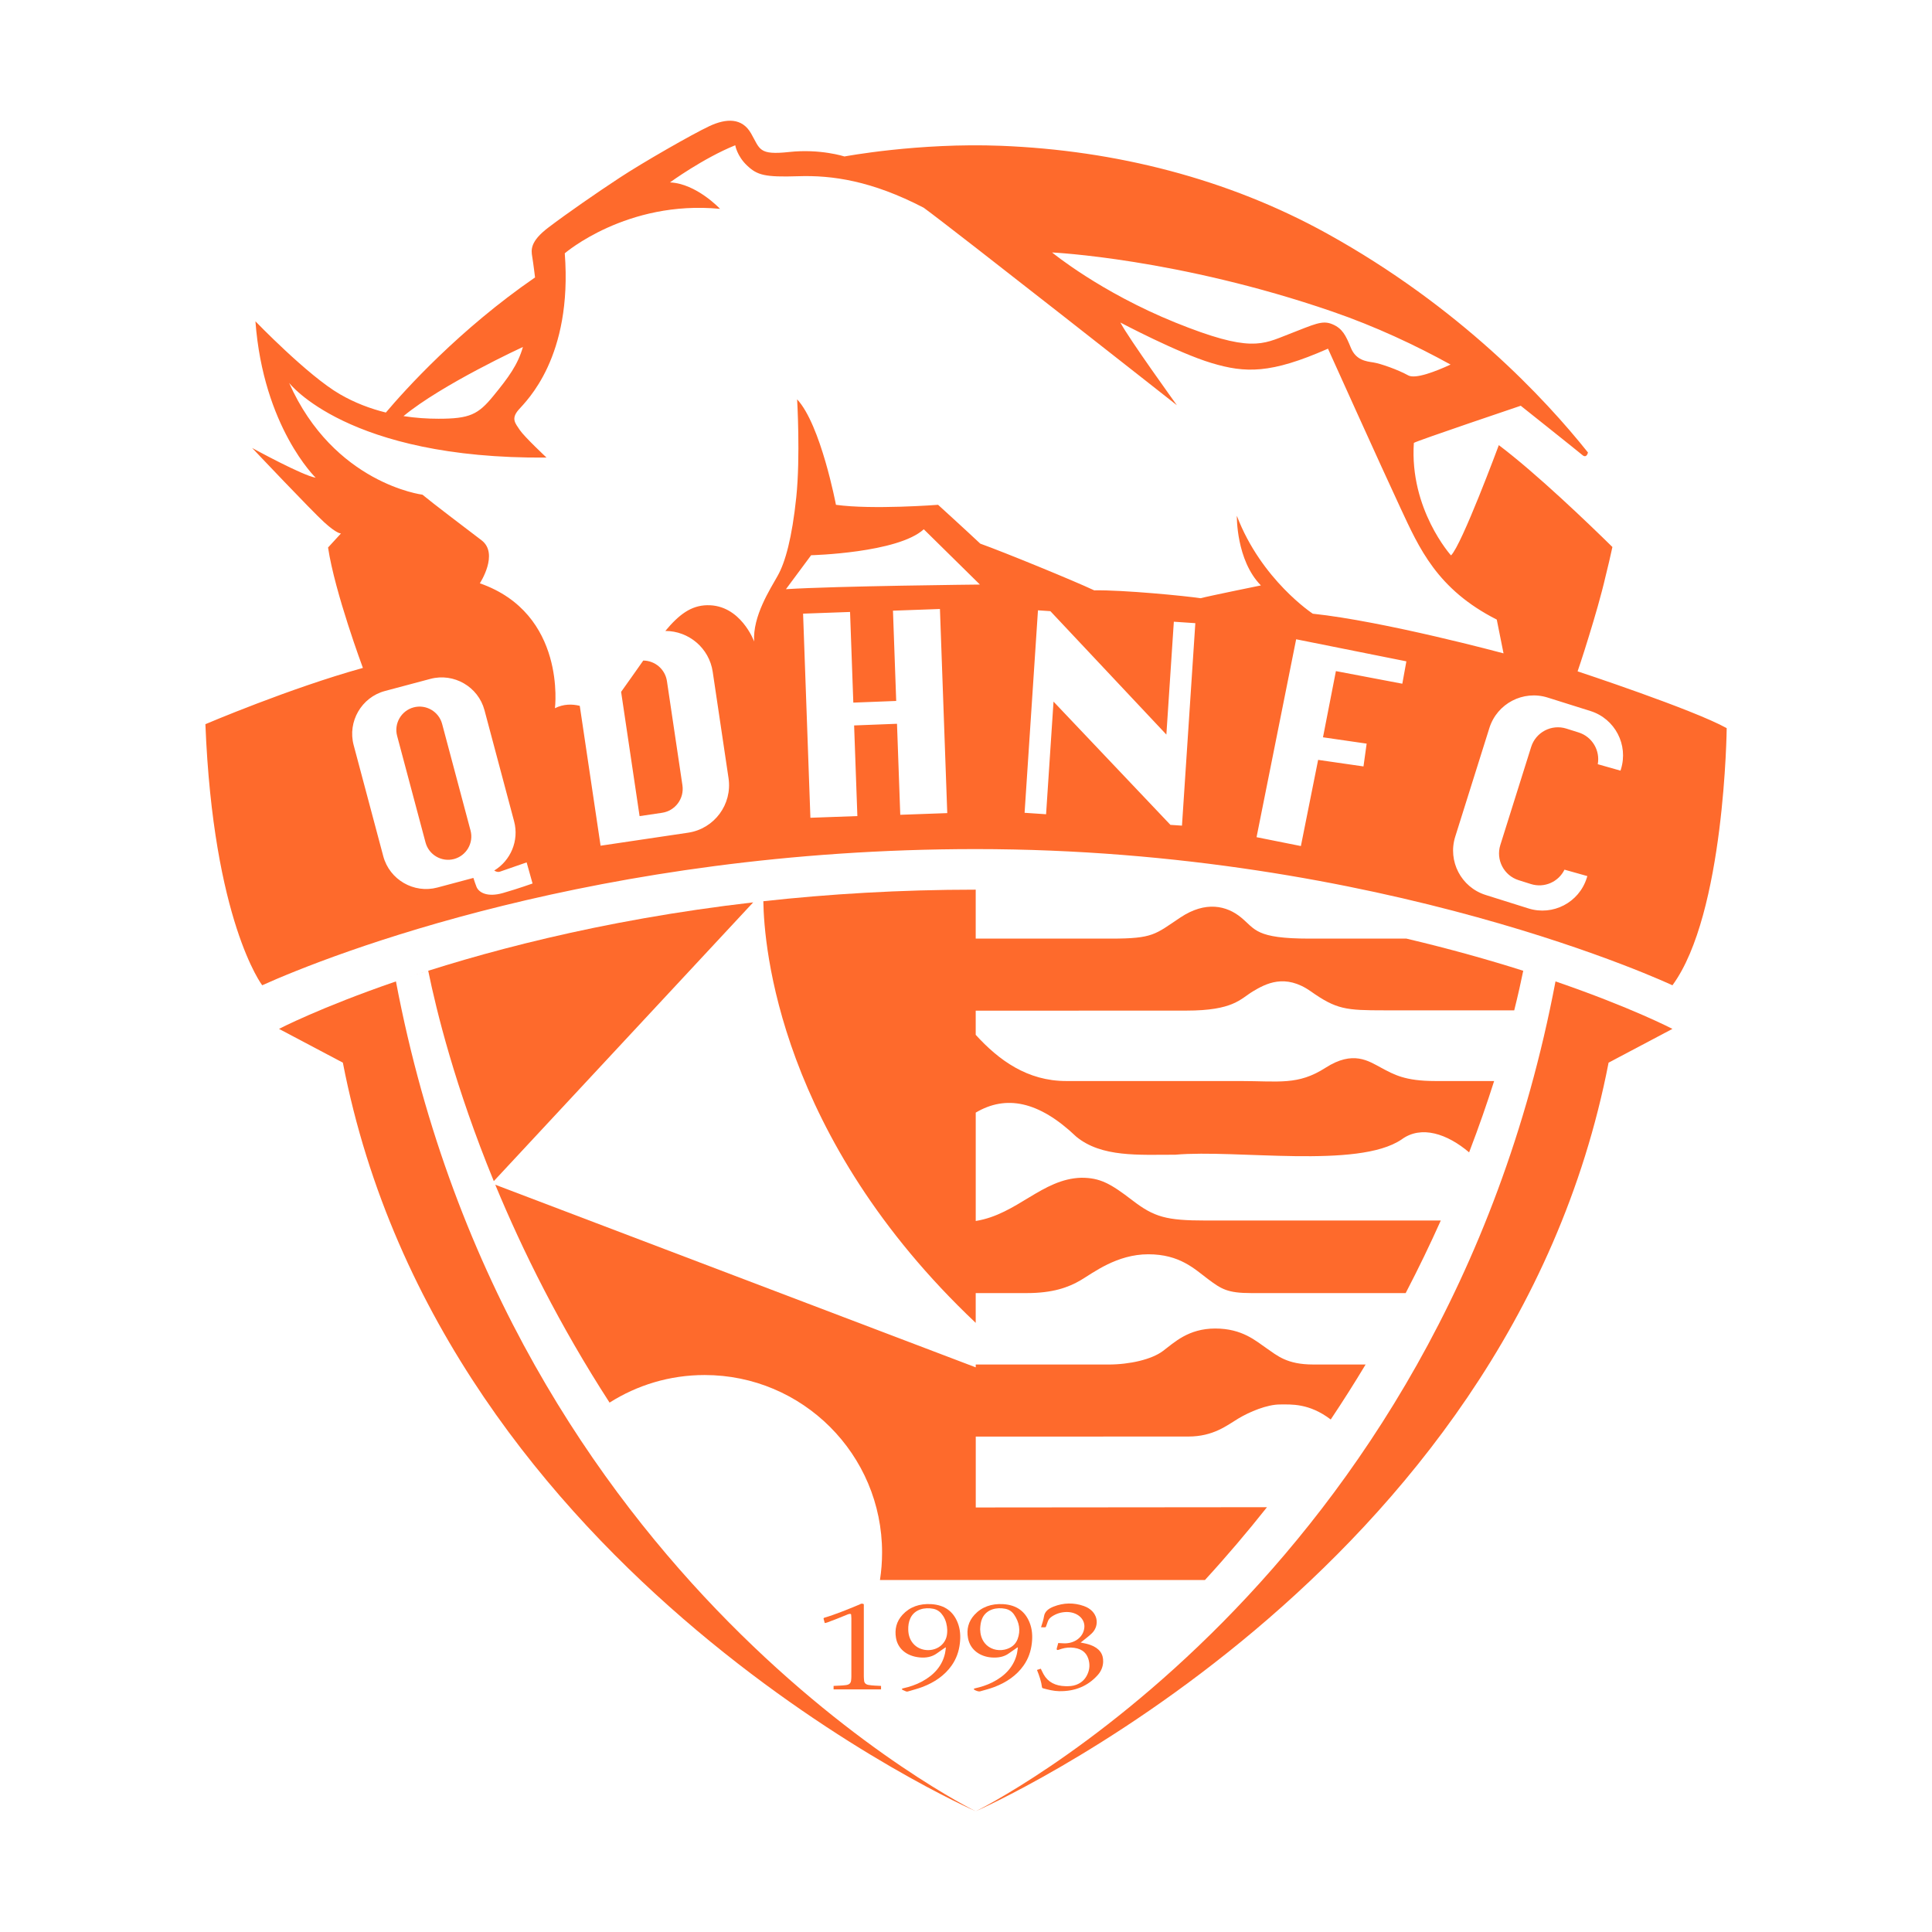 <!-- Created by @FCLOGO 2022-02-16 16:04:15 . https://fclogo.top/ -->
<!-- FOR PERSONAL USE ONLY NOT FOR COMMERCIAL USE -->
<svg version="1.1" xmlns="http://www.w3.org/2000/svg" xmlns:xlink="http://www.w3.org/1999/xlink" x="0px" y="0px"
	 viewBox="0 0 800 800" enable-background="new 0 0 800 800" xml:space="preserve">
<g>
	<polygon fill="#FE6A2C" points="662.17,192.9 662.17,192.9 662.17,192.9 	"/>
	<path fill="#FE6A2C" d="M183.07,299.74c-1.37-5.12-6.68-8.2-11.8-6.83s-8.2,6.68-6.83,11.8l11.77,44.16
		c1.37,5.12,6.68,8.2,11.8,6.83c5.12-1.37,8.2-6.68,6.83-11.8L183.07,299.74z"/>
	<path fill="#FE6A2C" d="M266.36,273.52c-2.72,3.85-5.73,8.17-9.17,12.96l7.65,51.46l9.3-1.38c5.48-0.81,9.26-5.92,8.44-11.39
		l-6.41-43.1C275.44,277.11,271.21,273.56,266.36,273.52z"/>
	<path fill="#FE6A2C" d="M692.52,407.99c21.71-29.54,22.47-106.48,22.47-106.48c-13.74-7.68-61.74-23.52-61.74-23.52
		s1.98-5.71,4.66-14.49c2.39-7.73,5.16-17.19,6.92-24.86c1-3.99,1.96-8.1,2.85-12.21c-0.01,0.02-0.01,0.05-0.02,0.07
		c-9.94-9.77-31.54-30.52-47.03-42.18c0,0-15.38,41.47-19.8,45.66c0,0-17.24-19.1-15.38-46.59c1.4-0.93,44.26-15.38,44.26-15.38
		s24,19.1,25.63,20.5c0.96,0.81,1.84,0.36,2.2-1.14c0,0,0,0.01,0.01,0.01c-17.8-22.34-53.29-60.35-107.99-90.64
		c-41.11-22.76-87.7-34.51-135.12-36.37c-34.25-1.34-64.76,4.42-64.76,4.42s-10.02-3.25-22.83-1.86
		c-12.82,1.4-12.11-1.17-15.85-7.68c-3.72-6.53-10.25-6.29-17.24-3.03c-6.99,3.26-27.73,15.14-37.27,21.44
		c-9.56,6.28-21.67,14.67-29.35,20.5c-7.7,5.82-7.22,9.31-6.76,12.11c0.47,2.79,1.17,8.61,1.17,8.61
		c-31.31,21.56-53.76,46.46-61.77,55.94c-6.45-1.59-12.91-4.03-19.06-7.6c-13.28-7.68-34.95-30.17-34.95-30.17
		c3.26,43.8,24.94,64.76,24.94,64.76c-5.51-0.92-25.68-11.98-26.31-12.32c0.68,0.72,24.53,25.92,29.8,30.73
		c5.36,4.9,6.99,4.67,6.99,4.67l-5.35,5.82c2.79,18.64,14.43,49.86,14.43,49.86c-30.28,8.39-65.22,23.3-65.22,23.3
		c3.25,81.55,23.52,108.11,23.52,108.11c27.96-12.59,139.1-56.39,295.49-56.39C573,351.61,692.52,407.99,692.52,407.99z
		 M489.43,341.88c-0.09-0.01-4.7-0.3-4.78-0.32c-1.09-1.12-46.18-48.7-48.41-51.04l-3.08,46.64l-8.9-0.6l5.54-83.84
		c0.23,0.02,4.91,0.33,5.14,0.35l48.03,51.1l3.09-46.73l8.9,0.6L489.43,341.88z M580.67,283.11l-27.5-5.22l-5.35,27.41l18.08,2.62
		l-1.31,9.44l-18.78-2.71l-7.14,35.68l-18.36-3.67l16.4-81.95l45.64,9.14L580.67,283.11z M640.87,288.85l17.71,5.57
		c10.15,3.19,15.79,14,12.6,24.15l-0.17,0.54l-9.41-2.67c1.04-5.68-2.29-11.38-7.94-13.15l-5.08-1.6
		c-6.12-1.92-12.64,1.48-14.56,7.6l-12.77,40.62c-1.92,6.12,1.48,12.64,7.6,14.56l5.08,1.6c5.55,1.74,11.41-0.9,13.89-5.96
		l9.47,2.66l-0.25,0.79c-3.19,10.15-14,15.79-24.15,12.6l-17.71-5.57c-10.15-3.19-15.79-14-12.6-24.15l14.14-44.99
		C619.91,291.3,630.72,285.66,640.87,288.85z M551.67,129c17.91,6.17,34.44,13.94,48.98,21.96c-5.99,2.77-14.56,6.13-17.53,4.48
		c-4.2-2.33-11.41-4.89-14.43-5.36c-3.04-0.46-7.22-0.93-9.32-6.06c-2.1-5.13-3.5-8.03-7.7-9.78c-4.2-1.75-7.34,0-18.17,4.2
		c-10.84,4.2-15.73,7.68-46.83-4.89c-31.1-12.59-51.03-29.01-51.03-29.01S487.72,106.98,551.67,129z M216.53,143.67
		c-2.1,7.35-5.95,12.59-12.24,20.27c-6.29,7.7-9.78,9.45-22.71,9.45c-4.65,0-9.53-0.32-14.5-1.09
		C183.04,159.1,216.53,143.67,216.53,143.67z M208.26,369.78c-6.52,1.86-10.02-0.23-10.95-2.56c-0.41-1.03-0.89-2.43-1.29-3.69
		l-14.91,3.98c-9.73,2.59-19.82-3.24-22.41-12.98l-12.26-46c-2.59-9.73,3.24-19.82,12.98-22.41l18.79-5.01
		c9.73-2.59,19.82,3.24,22.41,12.98l12.26,46c2.14,8.02-1.46,16.27-8.23,20.38c0.76,0.49,1.57,0.74,2.35,0.47
		c4.31-1.51,11.07-3.84,11.07-3.84l2.45,8.74C220.49,365.82,214.78,367.92,208.26,369.78z M312.28,265.64
		c0,0-5.59-15.38-19.57-15.03c-6.54,0.16-11.48,3.77-17.21,10.65c9.68,0.01,18.16,7.06,19.62,16.92l6.55,44.04
		c1.61,10.85-5.88,20.96-16.73,22.58l-36.25,5.39l-8.62-57.92c-3.11-0.77-6.69-0.81-10.28,0.98c0,0,4.89-39.14-31.1-51.72
		c0,0,8.04-12.23,0.7-17.82c-7.34-5.59-20.27-15.38-24.46-18.87c0,0-36.69-4.54-55.22-46.3c0,0,24.11,31.63,106.59,30.93
		c0,0-9.2-8.62-11.07-11.42c-1.86-2.8-3.73-4.66-0.47-8.39c3.26-3.73,22.37-21.67,19.1-64.77c0,0,25.63-22.13,64.3-18.41
		c0,0-9.79-10.48-20.74-10.95c0,0,13.75-10.02,27.03-15.38c0,0,0.7,4.43,4.89,8.39c4.19,3.96,7.22,4.89,21.2,4.43
		c13.98-0.47,30.45,1.86,51.95,13.05c12.93,9.44,104.84,81.78,104.84,81.78s-19.92-27.61-23.41-34.25c0,0,23.76,12.58,37.74,16.77
		c13.98,4.19,24.46,4.54,48.23-5.94c0,0,22.37,49.62,30.05,66.05s15.03,33.55,39.84,46.13l2.8,13.98c0,0-49.27-13.28-78.98-16.42
		c0,0-21.32-13.98-31.45-40.54c0,0-0.35,18.35,9.96,28.83c0,0-21.49,4.37-24.99,5.3c-6.06-0.93-32.15-3.49-44.03-3.26
		c-8.39-3.96-37.39-15.84-47.18-19.34c-5.94-5.59-17.47-16.08-17.47-16.08s-27.26,2.1-42.29,0c0,0-6.29-33.2-16.08-43.68
		c0,0,1.4,23.76-0.35,40.54c-1.75,16.77-4.54,26.91-7.69,32.5C318.92,243.97,311.59,255.16,312.28,265.64z M335.87,229.91
		c0,0,35.91-0.91,46.65-10.75l23.24,22.89c0,0-59.85,0.61-80.32,1.92L335.87,229.91z M372.78,337.39l-1.35-37.69l-17.76,0.69
		l1.35,37.53l-19.45,0.7l-3.03-84.52l19.45-0.7l1.35,37.54l17.76-0.69l-1.34-37.38l19.45-0.7l3.03,84.52L372.78,337.39z"/>
	<path fill="#FE6A2C" d="M404.03,750c0,0,220.7-96.45,262.05-309.98l26.44-13.98c0,0-17.01-8.88-48.42-19.66
		C596.8,655.73,404.03,750,404.03,750z"/>
	<path fill="#FE6A2C" d="M163.95,406.38c-31.41,10.79-48.42,19.66-48.42,19.66l26.44,13.98C183.33,653.55,404.03,750,404.03,750
		S211.26,655.73,163.95,406.38z"/>
	<path fill="#FE6A2C" d="M311.88,373.64L311.88,373.64c0.33-0.03,0.66-0.07,1-0.11C312.55,373.56,312.22,373.6,311.88,373.64z"/>
	<path fill="#FE6A2C" d="M177.32,401.98c3.43,16.8,11.21,48.26,27.15,87.1l107.41-115.43c-63.77,7.36-114.14,21.14-147.89,32.72
		C168.17,404.93,172.63,403.46,177.32,401.98z"/>
	<path fill="#FE6A2C" d="M492.03,594.84c10.49,0,16.07-4.67,20.74-7.46c4.65-2.79,11.88-5.82,17.24-5.82
		c4.59,0,12.02-0.61,21.02,6.22c5.11-7.65,9.93-15.25,14.44-22.77h-21.72c-10.95,0-14.91-3.72-19.34-6.75
		c-4.43-3.03-10.02-8.15-21.2-8.15c-11.18,0-17,5.82-21.67,9.31c-4.65,3.5-13.74,5.6-22.59,5.6c-8.86,0-54.92,0-54.92,0v1.17
		l-198.95-75.62c11.31,27.33,26.65,58.24,47.33,90.23l0-0.01c11.38-7.22,24.87-11.42,39.36-11.42c40.59,0,73.48,32.9,73.48,73.48
		c0,3.88-0.3,7.68-0.88,11.41l0,0h39.67h94.89c9.17-10,17.71-20.08,25.7-30.16l-120.59,0.11v-29.35
		C404.03,594.84,481.54,594.84,492.03,594.84z"/>
	<path fill="#FE6A2C" d="M491.21,418.47c19.57,0,22.37-4.83,27.62-7.98c5.24-3.14,13.28-7.51,23.93,0
		c10.66,7.52,14.51,7.87,30.58,7.87h53.67c1.6-6.4,2.82-11.92,3.73-16.38c0.01,0,0.01,0,0.02,0c-13.99-4.44-30.2-9.03-48.47-13.34
		c0.02,0.01,0.05,0.01,0.07,0.02h-40.13c-22.37,0-22.37-3.85-28.31-8.74c-5.93-4.89-14.67-6.99-25.16,0
		c-10.49,6.99-11.18,8.74-28.66,8.74c-17.46,0-56.08,0-56.08,0v-20.27c0.04,0,0.08,0,0.12,0c-0.04,0-0.08,0-0.12,0
		c-31.51,0-60.9,1.81-87.94,4.79c0.27,18.58,6.47,97.54,87.93,174.58l0.01,0v-12.32c0,0,10.41,0,21.14,0
		c10.71,0,17.24-2.33,22.37-5.36c5.13-3.03,14.91-10.71,27.95-10.71s19.1,6.06,24.7,10.25c5.59,4.2,8.15,5.82,17.94,5.82h63.94
		c5.37-10.32,10.2-20.36,14.54-30.05h-97.34c-16.31,0-21.32-1.4-30.41-8.39c-9.09-6.99-13.39-9.32-21.08-9.32
		c-16.22,0.42-26.62,15.18-43.74,17.9v-44.87c12.37-7.34,25.97-4.98,41.64,9.97c10.48,8.61,25.85,7.46,41,7.46
		c25.44-2.25,75.59,5.93,93.66-6.29c8.16-6.05,18.97-2.36,28,5.32c4.05-10.56,7.47-20.46,10.36-29.54H594.3
		c-12.57,0-17.12-2.68-22.37-5.49c-5.24-2.79-11.64-7.34-23.06,0c-11.42,7.35-19.34,5.49-35.41,5.49h-71.99
		c-16.06,0-27.88-8.61-37.45-19.13v-10C424.19,418.47,475.6,418.47,491.21,418.47z"/>
	<path fill="#FE6A2C" d="M381.78,696.28c-2.45,1.32-5.12,2.22-7.93,2.84c-0.17,0.04-0.31,0.19-0.46,0.29
		c0.13,0.13,0.23,0.29,0.39,0.37c0.36,0.18,0.75,0.31,1.11,0.48c0.38,0.19,0.75,0.24,1.19,0.1c1.94-0.6,3.94-1.08,5.82-1.8
		c5.06-1.92,9.19-4.77,12.07-8.79c2.05-2.87,3.11-6,3.49-9.3c0.34-2.92,0.19-5.82-0.94-8.64c-1.77-4.39-5.14-7.24-10.92-7.59
		c-4.86-0.29-8.9,1.16-11.88,4.4c-2.59,2.82-3.29,6.06-2.72,9.54c0.75,4.51,4.37,7.58,9.78,8.12c2.64,0.26,5.12-0.18,7.2-1.7
		c1.15-0.84,2.35-1.64,3.53-2.45c0.05,0.02,0.1,0.04,0.15,0.06c-0.11,0.81-0.17,1.62-0.35,2.42
		C390.18,689.68,386.9,693.51,381.78,696.28z M390.68,680.3c-3.04,3.94-9.56,3.98-12.69,0.1c-1.35-1.67-1.85-3.56-1.9-5.53
		c-0.05-1.65,0.16-3.29,0.9-4.85c1.74-3.67,5.92-4.58,9.5-3.85c1.91,0.39,3.12,1.55,4.03,2.93c1.28,1.96,1.64,4.11,1.71,5.8
		C392.27,677.16,391.82,678.81,390.68,680.3z"/>
	<path fill="#FE6A2C" d="M410.89,696.64c-2.27,1.14-4.72,1.93-7.27,2.49c-0.16,0.04-0.29,0.17-0.44,0.25
		c0.12,0.13,0.2,0.31,0.36,0.38c0.39,0.2,0.8,0.39,1.23,0.51c0.33,0.09,0.75,0.16,1.06,0.08c1.98-0.56,3.99-1.07,5.89-1.79
		c5.09-1.94,9.25-4.82,12.12-8.89c2.03-2.88,3.06-6.02,3.43-9.32c0.32-2.89,0.16-5.76-0.96-8.54c-1.78-4.39-5.16-7.23-10.94-7.57
		c-4.86-0.28-8.9,1.17-11.87,4.42c-2.58,2.82-3.3,6.07-2.69,9.55c0.92,5.22,5.36,7.82,9.85,8.12c2.63,0.17,5.08-0.22,7.14-1.74
		c1.14-0.83,2.32-1.62,3.49-2.43c0.06,0.01,0.13,0.03,0.19,0.04c-0.16,1-0.24,2.01-0.5,2.99C419.63,690.24,416.15,694,410.89,696.64
		z M421.36,678.73c-0.82,2.19-2.63,3.73-5.34,4.34c-3.17,0.71-6.4-0.37-8.24-2.67c-1.44-1.8-1.87-3.82-1.92-5.79
		c0.07-1.67,0.24-3.17,0.92-4.6c1.75-3.67,5.92-4.57,9.5-3.85c1.62,0.32,2.82,1.22,3.62,2.39
		C422.09,671.75,422.7,675.18,421.36,678.73z"/>
	<path fill="#FE6A2C" d="M445.63,697.64c-1.42,0.53-2.92,0.61-4.45,0.57c-4.21-0.1-7.25-1.71-9.04-4.9
		c-0.42-0.75-0.77-1.53-1.17-2.33c-0.5,0.16-1.02,0.33-1.58,0.51c0.97,2.4,1.78,4.76,2.09,7.22c0.02,0.13,0.19,0.31,0.33,0.35
		c2.2,0.6,4.43,1.18,6.76,1.22c6.67,0.12,11.95-2.2,15.93-6.62c1.44-1.6,2.2-3.44,2.29-5.47c0.14-3.34-1.58-5.7-5.24-7.04
		c-0.58-0.21-1.19-0.39-1.8-0.54c-0.73-0.18-1.49-0.31-2.31-0.48c0.21-0.14,0.36-0.23,0.5-0.35c1.4-1.15,2.91-2.23,4.19-3.48
		c3.38-3.3,2.61-9.17-3.3-11.27c-4.19-1.49-8.46-1.39-12.58,0.24c-2.06,0.81-3.65,1.98-3.96,4.09c-0.22,1.49-0.79,2.94-1.22,4.46
		c0.55,0,1.05-0.02,1.54,0.01c0.33,0.01,0.45-0.1,0.53-0.35c0.21-0.64,0.49-1.27,0.68-1.91c0.28-0.94,0.92-1.66,1.8-2.24
		c1.73-1.13,3.69-1.78,5.89-1.83c4.35-0.1,7.7,2.65,7.51,6.2c-0.23,4.16-4.14,7.1-8.92,6.75c-0.63-0.05-1.26-0.07-1.9-0.11
		c-0.22,0.79-0.45,1.53-0.63,2.27c-0.04,0.18-0.01,0.46,0.13,0.56c0.12,0.09,0.47,0.04,0.67-0.03c1.64-0.61,3.32-1,5.15-0.92
		c3.78,0.16,6.15,1.65,7.12,4.61c0.7,2.15,0.62,4.29-0.32,6.38C449.45,695.17,448.01,696.75,445.63,697.64z"/>
	<path fill="#FE6A2C" d="M352.42,695.84c-0.13,1.12-0.72,1.7-2.05,1.91c-0.82,0.13-1.66,0.16-2.5,0.22
		c-0.89,0.06-1.78,0.09-2.7,0.13c0,0.52,0,0.99,0,1.45c6.57,0,13.1,0,19.65,0c0-0.47,0-0.95,0-1.45c-0.92-0.04-1.8-0.07-2.67-0.13
		c-0.85-0.06-1.71-0.13-2.54-0.28c-1.12-0.2-1.74-0.83-1.81-1.8c-0.04-0.56-0.11-1.13-0.11-1.69c-0.01-9.78,0-19.55,0-29.33
		c0-0.21,0-0.43,0-0.6c-0.55-0.32-1.03-0.3-1.54,0c-0.32,0.19-0.7,0.31-1.06,0.46c-3.77,1.57-9.61,3.94-13.59,5.08
		c-0.39,0.11-0.55,0.25-0.45,0.6c0.15,0.57,0.31,0.97,0.45,1.66c0.38-0.08,0.71-0.12,1.01-0.23c2.42-0.89,6.07-2.31,8.45-3.32
		c0.53-0.23,1.42-0.44,1.48,0.06c0.06,0.48,0.08,0.96,0.09,1.44c0,8.08,0.01,16.15,0,24.23
		C352.53,694.78,352.48,695.31,352.42,695.84z"/>
</g>
<g>
</g>
<g>
</g>
<g>
</g>
<g>
</g>
<g>
</g>
<g>
</g>
<g>
</g>
<g>
</g>
<g>
</g>
<g>
</g>
<g>
</g>
</svg>

